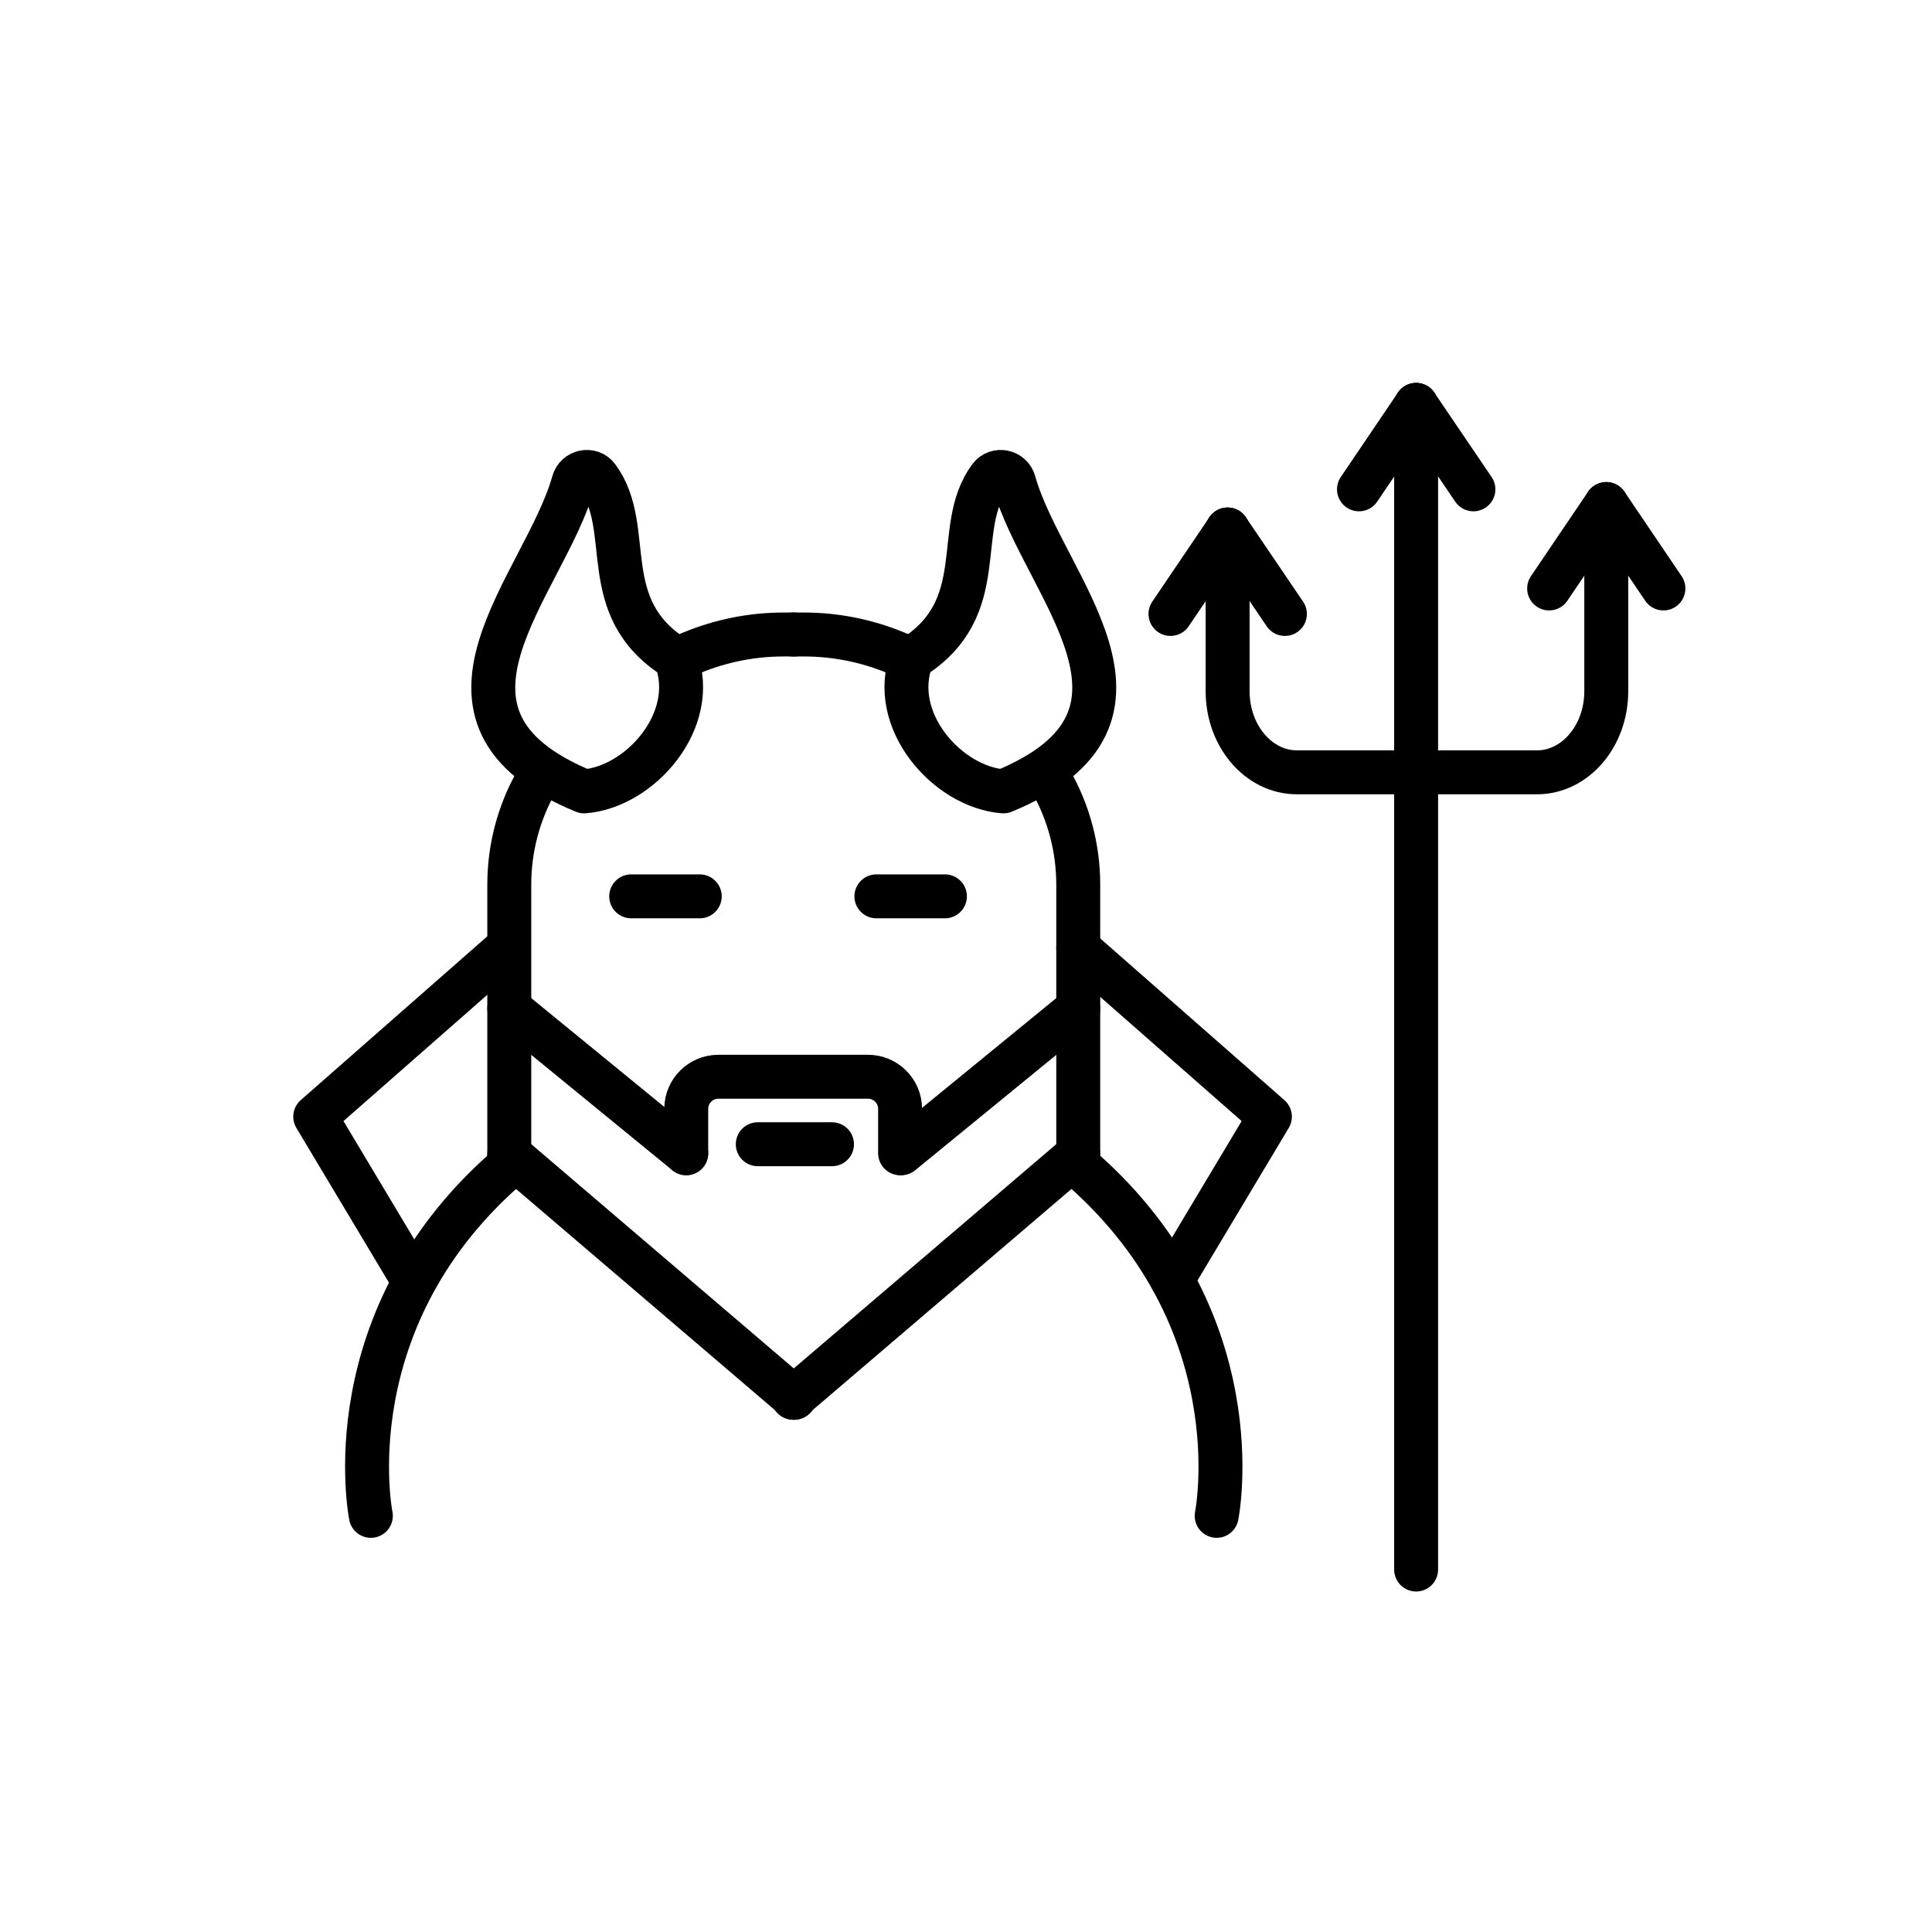 <?xml version="1.0" encoding="UTF-8"?><svg id="Layer_1" xmlns="http://www.w3.org/2000/svg" viewBox="0 0 128.83 128.83"><defs><style>.cls-1{fill:none;stroke:#000;stroke-linecap:round;stroke-linejoin:round;stroke-width:2.93px;}</style></defs><g><path class="cls-1" d="M45.06,43.89c-5.41-3.39-2.67-8.62-5.21-12.06-.45-.61-1.41-.41-1.61,.32-1.92,6.87-11.41,15.64,.71,20.62,3.73-.28,7.69-4.75,6.11-8.88Z"/><line class="cls-1" x1="33.96" y1="76.97" x2="52.97" y2="93.21"/><path class="cls-1" d="M34.24,77.49c-12.21,10.27-9.51,23.59-9.51,23.59"/><line class="cls-1" x1="45.76" y1="76.9" x2="33.96" y2="67.25"/><line class="cls-1" x1="50.53" y1="76.3" x2="55.48" y2="76.3"/><path class="cls-1" d="M45.13,43.94l1.04-.43c1.93-.79,3.99-1.2,6.07-1.2h.73"/><path class="cls-1" d="M60.02,76.9v-2.96c0-1.18-.96-2.14-2.14-2.14h-9.98c-1.18,0-2.14,.96-2.14,2.14v2.96"/><path class="cls-1" d="M36.11,51.5l-.35,.63c-1.18,2.09-1.8,4.45-1.8,6.86v17.99"/><path class="cls-1" d="M60.8,43.89c5.41-3.39,2.67-8.62,5.21-12.06,.45-.61,1.41-.41,1.61,.32,1.92,6.87,11.41,15.64-.71,20.62-3.73-.28-7.69-4.75-6.11-8.88Z"/><line class="cls-1" x1="71.9" y1="76.97" x2="52.89" y2="93.21"/><polyline class="cls-1" points="71.9 63.24 84.68 74.46 78.17 85.34"/><polyline class="cls-1" points="33.8 63.24 21.02 74.46 27.53 85.34"/><path class="cls-1" d="M71.62,77.49c12.21,10.27,9.51,23.59,9.51,23.59"/><line class="cls-1" x1="60.1" y1="76.9" x2="71.9" y2="67.25"/><path class="cls-1" d="M60.73,43.94l-1.04-.43c-1.93-.79-3.99-1.2-6.07-1.2h-.73"/><path class="cls-1" d="M69.75,51.5l.35,.63c1.18,2.09,1.8,4.45,1.8,6.86v17.99"/><line class="cls-1" x1="42.09" y1="59.77" x2="46.66" y2="59.77"/><line class="cls-1" x1="58.44" y1="59.77" x2="63.01" y2="59.77"/></g><line class="cls-1" x1="94.43" y1="27" x2="94.43" y2="104.66"/><path class="cls-1" d="M107.11,35.31v10.78c0,2.99-2.07,5.41-4.62,5.41h-16.01c-2.55,0-4.62-2.42-4.62-5.41v-10.78"/><g><line class="cls-1" x1="78.05" y1="40.94" x2="81.86" y2="35.31"/><line class="cls-1" x1="85.68" y1="40.94" x2="81.86" y2="35.31"/></g><g><line class="cls-1" x1="90.62" y1="32.63" x2="94.43" y2="27"/><line class="cls-1" x1="98.25" y1="32.63" x2="94.43" y2="27"/></g><g><line class="cls-1" x1="103.3" y1="39.24" x2="107.11" y2="33.61"/><line class="cls-1" x1="110.92" y1="39.24" x2="107.11" y2="33.61"/></g></svg>